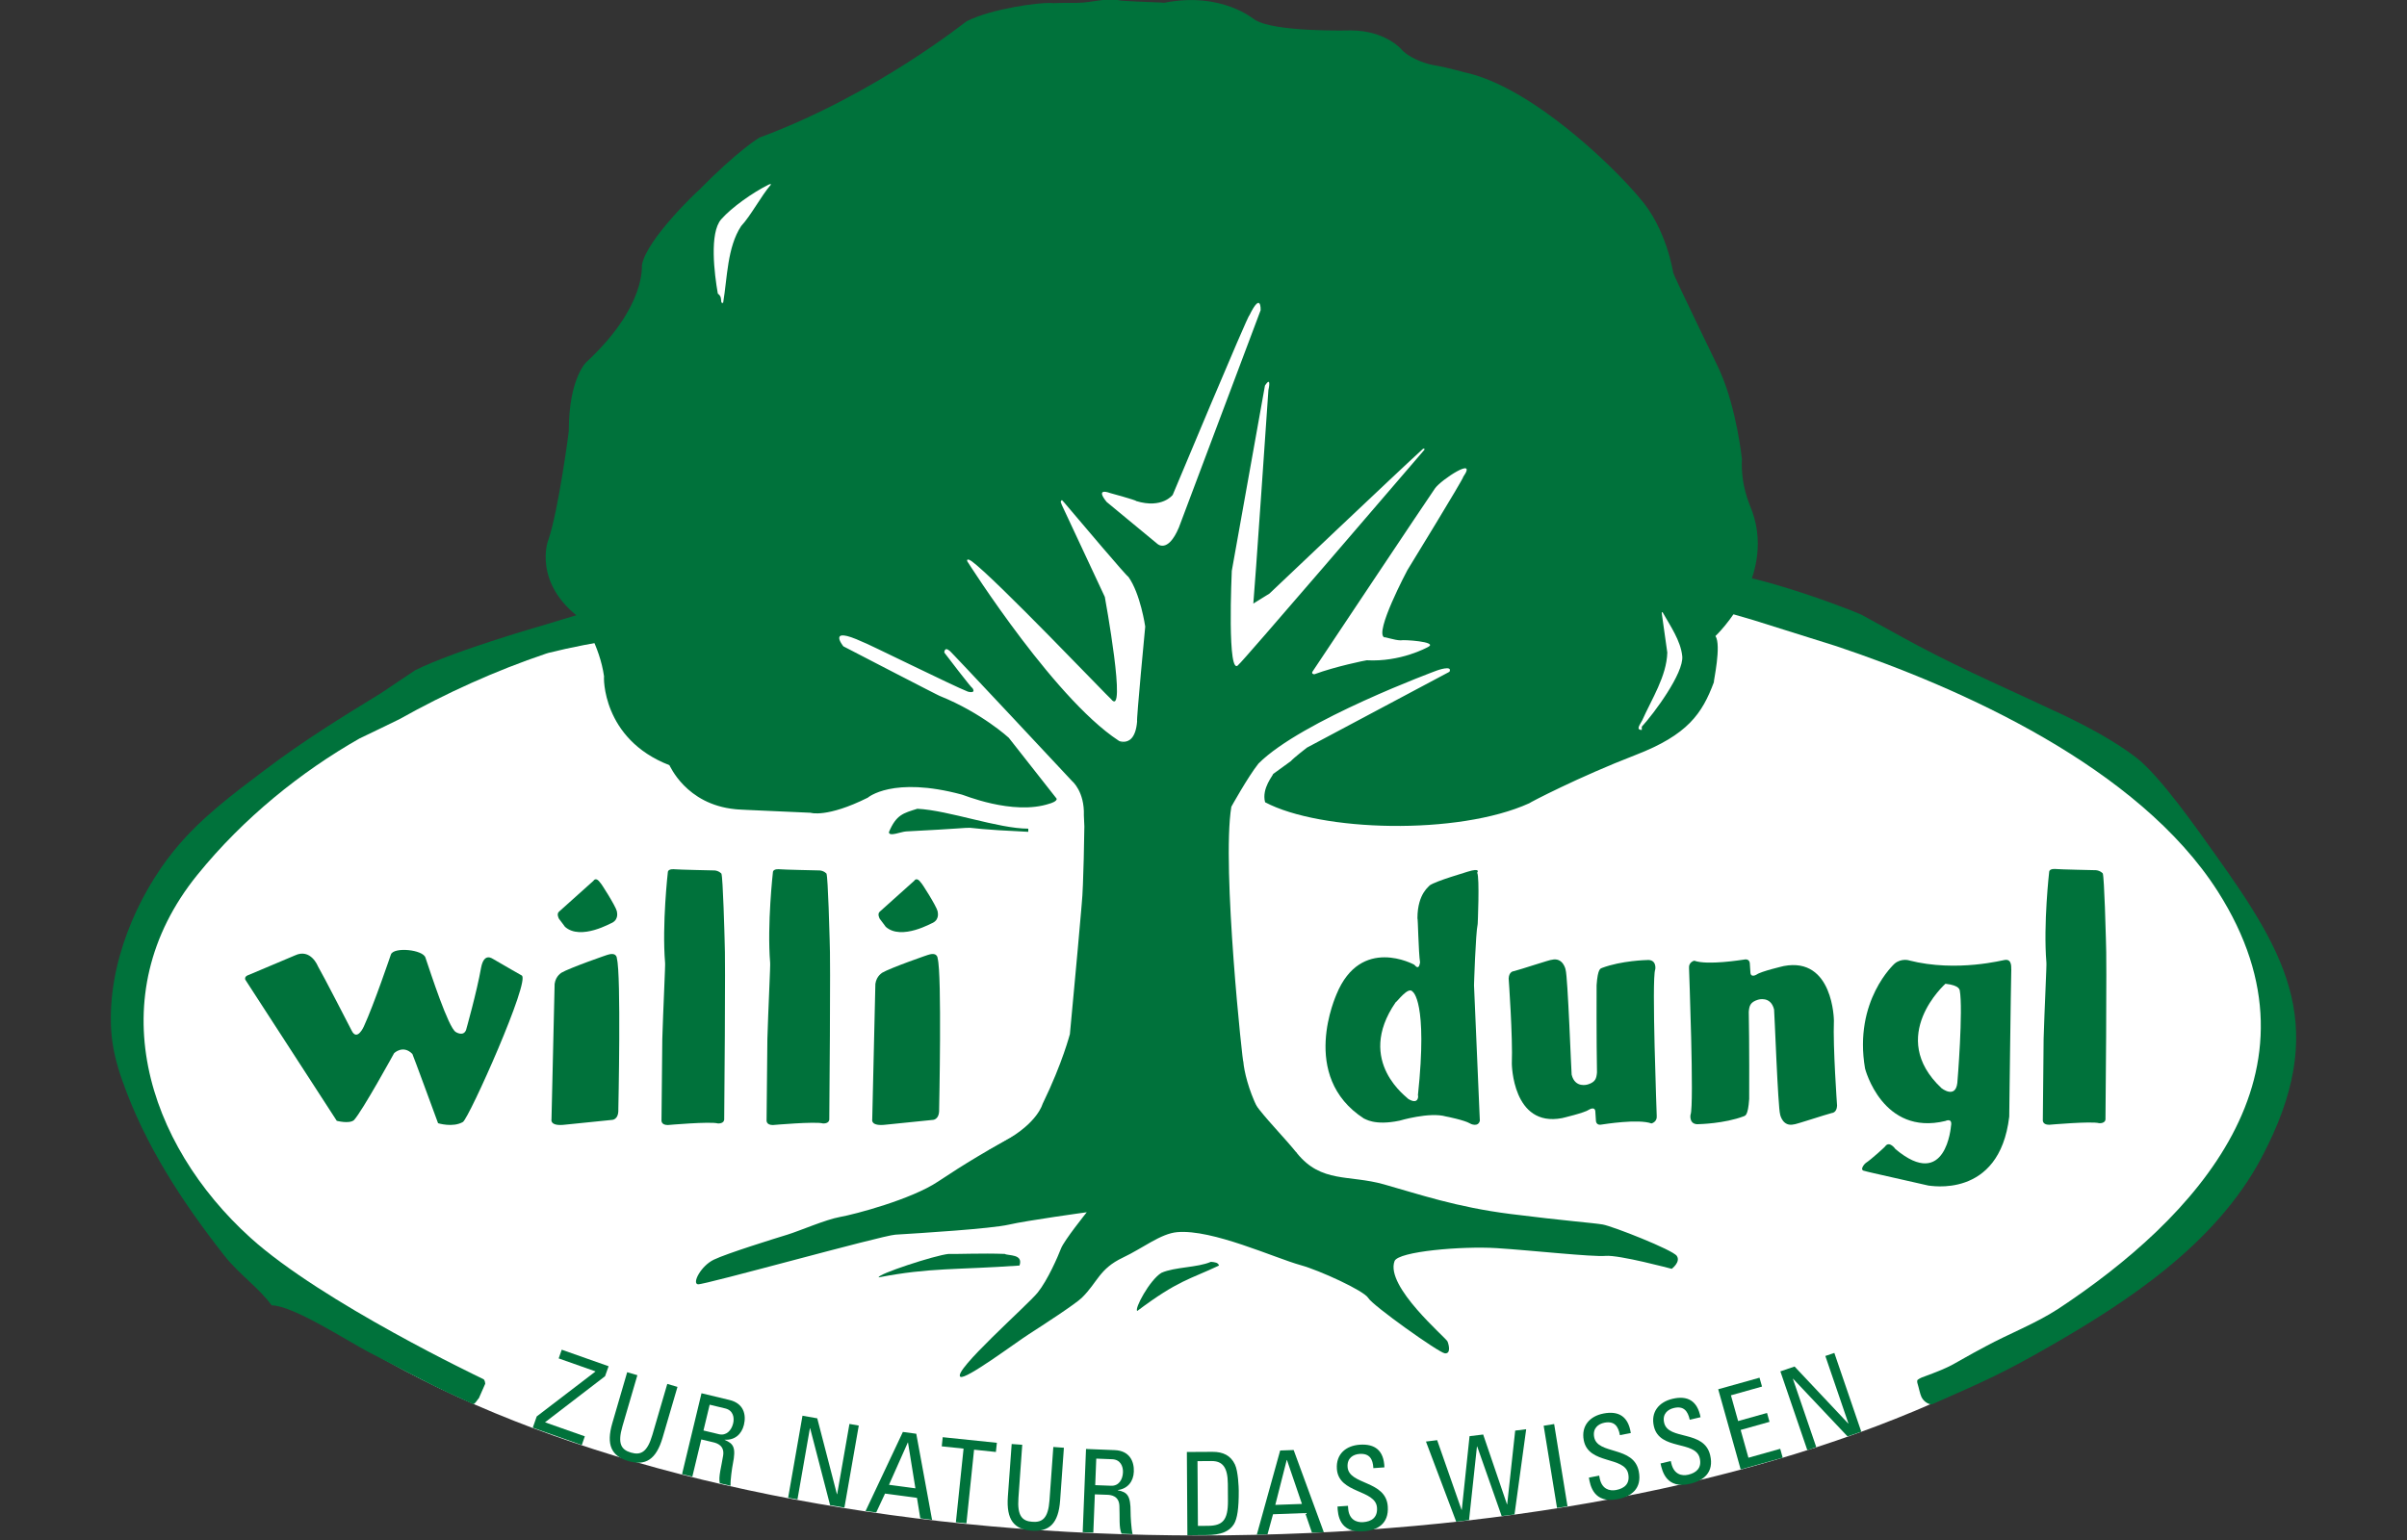 <svg version="1.1" id="Layer_1" xmlns="http://www.w3.org/2000/svg" xmlns:xlink="http://www.w3.org/1999/xlink" x="0px" y="0px"
	 width="250px" height="160px" viewBox="0 0 250 160" enable-background="new 0 0 250 160" xml:space="preserve">
<rect x="0" y="0" width="250" height="160" fill="#333333" stroke="none"/>
<g>
	<path id="oval_8_" fill="#FFFFFF" d="M13.942,106.666c-0.966-23.771,28.21-40,80.148-49.492
		c9.759-1.784,23.139-37.814,33.875-37.191c26.675,1.556,25.018,36.834,37.584,39.244c60.098,11.522,70.626,36.826,70.284,47.438
		c-1.017,31.482-50.213,52.843-111.18,52.863C65.346,159.551,15.245,138.741,13.942,106.666z"/>
	<path fill="#00723B" d="M54.18,101.343c0,0-1.733-0.983-2.976-1.715c-0.04,0-0.921-0.735-1.235,0.907
		c-0.443,2.522-1.563,6.48-1.563,6.48c-0.288,0.721-1.069,0.205-1.069,0.205c-0.771-0.453-2.598-6.108-3.149-7.729
		c-0.248-0.826-3.274-1.135-3.584-0.331c0,0-1.772,5.232-2.813,7.484c0,0-0.702,1.605-1.275,0.411c0,0-3.008-5.851-3.501-6.675
		c0,0-0.742-1.896-2.389-1.113l-4.794,2.025c0,0-0.479,0.118-0.356,0.489l9.502,14.666c0,0,1.286,0.343,1.783-0.068
		c0.864-0.924,4.175-6.961,4.175-6.961s0.926-0.909,1.895,0.082c0.043,0.04,2.669,7.197,2.669,7.197s1.534,0.479,2.579-0.128
		C48.741,116.136,55.156,101.754,54.18,101.343z"/>
	<path fill="#00723B" d="M75.259,97.562c0-0.044-0.166-6.427-0.332-6.798c0,0-0.248-0.289-0.698-0.329
		c-0.04,0-3.876-0.082-4.164-0.122c0,0-0.659-0.083-0.699,0.288c0,0-0.62,5.438-0.288,9.434c0.043,0.039-0.206,5.025-0.289,7.91
		c0,0.122-0.083,7.58-0.083,8.364c-0.003,0.078-0.083,0.577,0.659,0.577c0,0,4.413-0.39,5.194-0.166
		c0.046,0.004,0.699,0.039,0.659-0.494C75.215,116.222,75.381,99.534,75.259,97.562z"/>
	<path fill="#00723B" d="M86.169,97.562c0-0.044-0.166-6.427-0.328-6.798c0,0-0.245-0.289-0.698-0.329
		c-0.04,0-3.876-0.082-4.165-0.122c0,0-0.659-0.083-0.698,0.288c0,0-0.62,5.438-0.289,9.434c0.043,0.039-0.206,5.025-0.288,7.91
		c0,0.122-0.083,7.58-0.083,8.364c-0.003,0.078-0.083,0.577,0.66,0.577c0,0,4.413-0.39,5.194-0.166
		c0.046,0.004,0.698,0.039,0.658-0.494C86.129,116.222,86.292,99.534,86.169,97.562z"/>
	<g>
		<path fill="#00723B" d="M91.99,96.285c1.647,1.483,4.902-0.455,4.902-0.411c0.783-0.41,0.455-1.235,0.494-1.195
			c-0.122-0.537-1.69-3.008-1.729-2.968c-0.454-0.66-0.699-0.205-0.699-0.205l-3.584,3.213c-0.288,0.248,0,0.741,0,0.741
			S92.034,96.329,91.99,96.285z"/>
		<path fill="#00723B" d="M96.521,99.171c0.04-0.043-4.077,1.401-4.898,1.895c0.04,0-0.577,0.288-0.703,1.151l-0.327,14.092
			c0,0-0.206,0.743,1.441,0.537c0.039,0,4.805-0.489,4.805-0.489s0.742,0.041,0.703-1.113c0-0.041,0.298-14.013-0.152-15.658
			C97.386,99.62,97.426,98.922,96.521,99.171z"/>
	</g>
	<g>
		<path fill="#00723B" d="M58.675,96.285c1.65,1.483,4.902-0.455,4.902-0.411c0.782-0.41,0.455-1.235,0.494-1.195
			c-0.123-0.537-1.689-3.008-1.729-2.968c-0.454-0.66-0.699-0.205-0.699-0.205l-3.584,3.213c-0.289,0.248,0,0.741,0,0.741
			S58.718,96.329,58.675,96.285z"/>
		<path fill="#00723B" d="M63.207,99.171c0.039-0.043-4.078,1.401-4.902,1.895c0.04,0-0.576,0.288-0.699,1.151l-0.327,14.092
			c0,0-0.206,0.743,1.44,0.537c0.039,0,4.805-0.489,4.805-0.489s0.743,0.041,0.699-1.113c0-0.041,0.302-14.013-0.151-15.658
			C64.071,99.62,64.114,98.922,63.207,99.171z"/>
	</g>
	<path fill="#00723B" d="M153.478,96c0,0.108,0.219-4.887-0.054-5.327c0,0,0.438-0.551-0.988-0.108
		c-0.108,0.055-3.241,0.935-3.954,1.427c0.053,0.054-1.261,0.768-1.261,3.405c0.053,0,0.107,3.568,0.274,4.612
		c-0.056,0.054-0.056,0.88-0.605,0.221c0,0-5.547-3.076-8.077,3.076c0,0.054-3.951,8.516,2.857,12.909
		c0.106,0,1.044,0.768,3.681,0.22c0,0,3.131-0.936,4.834-0.438c0.055,0,1.923,0.384,2.472,0.713
		c0.053,0.054,0.878,0.439,1.045-0.274c0,0.054-0.553-12.909-0.605-14.062C153.092,102.426,153.258,96.991,153.478,96z
		 M146.28,114.184c0.054-0.055-5.601-3.847-1.319-10.054c0.109,0,1.319-1.704,1.758-1.099c0,0,1.597,0.933,0.552,10.767
		C147.324,113.798,147.383,114.843,146.28,114.184z"/>
	<path fill="#00723B" d="M218.727,97.539c0-0.039-0.165-6.426-0.326-6.797c0,0-0.248-0.289-0.703-0.332
		c-0.04,0-3.876-0.083-4.164-0.122c0,0-0.66-0.084-0.698,0.288c0,0-0.62,5.438-0.289,9.433c0.044,0.043-0.206,5.025-0.288,7.911
		c0,0.121-0.082,7.582-0.082,8.363c-0.004,0.08-0.082,0.576,0.659,0.576c0,0,4.412-0.389,5.19-0.165
		c0.047,0.004,0.701,0.043,0.658-0.494C218.684,116.203,218.85,99.517,218.727,97.539z"/>
	<path fill="#00723B" d="M208.901,100.687c-0.044,0.041,0.165-1.112-0.701-0.947c0-0.038-4.943,1.319-9.93,0.04
		c0.044,0-0.781-0.249-1.483,0.331c0,0-4.29,3.833-3.076,10.903c0,0,1.794,7.045,8.35,5.449c0,0,0.756-0.375,0.575,0.537
		c0-0.039-0.491,6.798-5.766,2.388c0,0-0.62-0.907-1.068-0.287c0.041,0-1.442,1.36-2.018,1.729c-0.04,0-0.744,0.742-0.123,0.825
		c0,0.043,6.181,1.401,6.634,1.522c0-0.042,7.367,1.525,8.393-7.167C208.685,116.052,208.857,102.25,208.901,100.687z
		 M203.296,112.508c-0.198,1.697-1.642,0.552-1.642,0.552c-5.738-5.388,0.406-10.851,0.406-10.851
		c1.567,0.167,1.44,0.699,1.484,0.66C203.916,104.887,203.311,112.407,203.296,112.508z"/>
	<path fill="#00723B" d="M171.914,100.738c0.029-0.07,0.166-1.1-0.878-0.992c0,0-2.615,0.051-4.646,0.818
		c-0.137,0.075-0.44,0.008-0.561,1.794c-0.004,0.189-0.021,5.892,0.04,9.062c-0.055,0.619-0.146,1.001-0.963,1.254
		c0,0-1.319,0.425-1.669-1.023c-0.034-0.15-0.402-10.229-0.626-10.889c0-0.054-0.274-1.318-1.427-1.045
		c-0.058-0.054-3.282,1.017-3.94,1.182c-0.055,0-0.52,0.054-0.548,0.767c0,0,0.437,6.07,0.328,8.844c0,0,0.055,6.646,5.216,5.658
		c0,0,2.359-0.551,2.803-0.879c0.068-0.039,0.659-0.385,0.659,0.274c0,0.054,0.058,0.878,0.058,0.878s0,0.552,0.658,0.386
		c0.163-0.019,3.735-0.605,5.108-0.107c0.032,0,0.604-0.167,0.548-0.771C172.08,115.898,171.534,101.724,171.914,100.738z"/>
	<path fill="#00723B" d="M175.59,115.806c-0.029,0.067-0.165,1.098,0.879,0.988c0,0,2.614-0.05,4.646-0.817
		c0.137-0.074,0.439-0.005,0.562-1.793c0.004-0.191,0.022-5.893-0.043-9.062c0.054-0.621,0.145-1.002,0.962-1.257
		c0,0,1.318-0.426,1.667,1.022c0.036,0.151,0.403,10.23,0.627,10.89c0,0.055,0.274,1.317,1.426,1.043
		c0.058,0.055,3.283-1.014,3.94-1.181c0.055,0,0.52-0.054,0.549-0.768c0,0-0.437-6.069-0.328-8.844c0,0-0.055-6.645-5.216-5.657
		c0,0-2.363,0.551-2.803,0.879c-0.065,0.04-0.657,0.382-0.657-0.278c0-0.054-0.059-0.879-0.059-0.879s0-0.551-0.659-0.385
		c-0.162,0.018-3.735,0.604-5.108,0.108c-0.033-0.003-0.604,0.165-0.546,0.771C175.425,100.647,175.971,114.816,175.59,115.806z"/>
	<g>
		<path fill="#00723B" d="M134.71,119.807c-3.713-1.988-5.406-7.406-5.579-9.55c0,0.851-2.272-20.193-1.239-26.442
			c0,0,1.721-3.107,2.817-4.484c4.462-4.485,18.532-9.668,18.532-9.668s1.664-0.605,1.304,0.133l-14.81,7.885
			c0,0-1.425,1.106-1.659,1.395l-1.855,1.346c0.069,0.072-1.217,1.469-0.823,2.929c5.769,3.058,20.03,3.461,27.438,0.104
			c0-0.048,5.132-2.733,11.047-5.018c5.418-2.094,6.909-4.298,8.123-7.546c-0.043-0.091,0.804-3.844,0.169-4.81
			c0,0,6.7-6.299,3.561-13.601c0-0.091-0.949-2.028-0.814-4.794c0,0-0.533-5.144-2.253-9.062c0.044,0-4.746-9.748-4.883-10.302
			c0,0.047-0.663-4.574-3.521-7.791c-2.917-3.48-11.154-11.365-17.894-12.957c0,0.047-1.671-0.508-3.617-0.832
			c-0.044,0-2.031-0.414-3.162-1.566c-0.047-0.094-1.747-1.999-5.259-2.014c0,0-7.982,0.216-10.017-1.12
			c0,0.046-3.343-2.951-9.402-1.751c-0.039-0.04-2.363-0.079-4.142-0.202c-0.105-0.006-0.206-0.014-0.307-0.021
			c-1.746-0.342-2.831,0.208-4.646,0.234c-0.097,0-0.184,0-0.311-0.004c-0.694-0.007-1.347,0.004-2.114,0.029
			c-0.094-0.007-0.206-0.015-0.325-0.019c-1.113-0.046-6.019,0.566-8.662,1.899c0-0.047-9.38,7.574-21.437,12.056
			c-0.047-0.047-2.442,1.477-6.419,5.532c0-0.046-5.42,5.072-5.875,7.749c-0.047,0.047,0.497,4.243-5.742,10.053
			c0-0.047-1.852,1.707-1.852,7.099c0.047-0.094-1.084,8.393-2.125,11.39c-0.046,0.047-1.67,4.521,3.437,8.252
			c0.047,0,1.898,2.719,2.348,5.951c-0.046-0.047-0.251,6.487,6.783,9.21c0.043,0,1.69,4.067,6.84,4.575
			c0,0.046,7.168,0.324,7.845,0.371c-0.043,0,1.671,0.554,5.922-1.567c0,0,2.575-2.258,9.761-0.324c0-0.048,5.292,2.228,9.135,0.938
			c0.036,0,0.804-0.235,0.717-0.516l-4.971-6.325c0,0-2.803-2.583-7.139-4.333c0.09,0.09-10.036-5.165-10.036-5.165
			s-1.809-2.211,1.989-0.461c0.179,0,9.53,4.629,10.935,5.166c0,0,0.919,0.267,0.461-0.399c0.09,0.277-2.903-3.66-2.903-3.66
			s0-0.645,0.544-0.188c-0.09-0.184,12.744,13.559,12.744,13.559s1.289,1.069,1.207,3.551c0,0,0.051,1.143,0.051,1.146
			c0,0-0.08,6.264-0.271,8.014c-0.021,0.227-0.04,0.459-0.058,0.688c-0.453,5.332-1.102,11.96-1.174,12.875
			c0-0.046-0.72,2.906-2.841,7.262c0-0.04-0.436,1.912-3.952,3.861c-0.39,0.216-1.262,0.786-1.696,0.963 M149.047,50.737
			c0.63-0.894,4.469-3.411,2.931-1.196c0.09,0.094-5.806,9.704-5.806,9.704s-3.472,6.52-2.389,6.978c0-0.09,1.07,0.306,1.704,0.306
			c0.179-0.09,3.934,0.13,2.849,0.684c-0.181,0.091-2.852,1.575-6.384,1.387c-0.085,0-3.305,0.656-5.416,1.448
			c-0.083,0.032-0.374-0.054-0.195-0.299C136.338,69.749,148.412,51.63,149.047,50.737z M116.808,77.331
			c-6.779-3.872-16.338-19.007-16.338-19.007c-0.094-0.235,0.118-0.26,0.453-0.015c2.41,1.75,14.382,14.311,14.462,14.311
			c1.718,2.212-0.634-10.604-0.634-10.604l-4.463-9.546l-0.119-0.324c0,0,0.054-0.23,0.158-0.162
			c0.066,0.075,0.155,0.169,0.242,0.27c1.595,1.88,6.544,7.738,6.62,7.663c1.264,1.75,1.758,5.182,1.758,5.182
			s-0.933,9.758-0.843,9.852C117.817,78.534,115.154,76.218,116.808,77.331z M122.438,54.818c-1.174,2.767-2.259,1.661-2.259,1.661
			l-5.243-4.333c-1.265-1.566,0.359-0.922,0.359-0.922s2.713,0.738,2.713,0.832c2.712,0.829,3.797-0.644,3.797-0.644
			s7.862-18.813,7.952-18.63c1.265-2.583,1.176-0.551,1.176-0.551L122.438,54.818z M127.938,59.311l3.444-19.246
			c0.724-1.106,0.359,0.461,0.359,0.461s-1.437,21.004-1.566,22.182l1.679-1.041c0,0,13.57-12.881,15.896-14.992
			c0.118-0.126,0.294-0.033,0.165,0.09c-2.399,2.795-19.163,22.343-19.245,22.257C127.409,70.771,127.938,59.311,127.938,59.311z"/>
		<path fill="#00723B" d="M114.291,107.246c-0.619,1.798-5.043,8.656-8.332,10.421s-5.76,3.245-8.537,5.096
			c-2.773,1.853-8.66,3.408-10.161,3.671c-1.502,0.267-4.24,1.464-5.479,1.841c-1.239,0.378-6.299,1.948-7.646,2.601
			c-1.348,0.653-2.284,2.479-1.643,2.558c0.641,0.077,19.091-5.072,20.502-5.158c2.562-0.155,9.935-0.611,11.805-1.045
			c1.869-0.432,8.076-1.284,8.076-1.284s-2.359,2.934-2.676,3.767c-0.317,0.832-1.379,3.278-2.421,4.577
			c-1.041,1.301-8.89,8.202-8.028,8.751c0.54,0.345,5.688-3.512,7.135-4.442c1.452-0.933,4.824-3.126,5.479-3.769
			c1.65-1.619,1.793-3.003,4.272-4.177c2.082-0.986,3.916-2.49,5.634-2.64c3.66-0.321,10.103,2.68,12.845,3.436
			c1.916,0.529,6.56,2.645,7.001,3.41c0.44,0.769,7.303,5.662,7.942,5.742c0.643,0.075,0.443-0.842,0.285-1.231
			s-6.498-5.716-5.5-8.35c0.382-1.009,7.002-1.569,10.579-1.348c3.573,0.225,9.956,0.93,11.342,0.807
			c1.392-0.122,6.866,1.345,6.866,1.345s0.958-0.71,0.526-1.345c-0.433-0.633-6.661-3.082-7.691-3.26
			c-1.028-0.176-3.934-0.378-9.577-1.092c-5.644-0.713-9.523-2.059-13.161-3.082c-3.636-1.022-6.483-0.102-9.02-3.234
			c-2.532-3.13-5.789-5.797-6.188-9.251C128.121,107.106,114.91,105.449,114.291,107.246z"/>
		<path fill="#00723B" d="M106.802,86.423c0-0.112,0-0.209,0-0.329c-3.126,0-8.238-1.901-11.522-2.067
			c-1.455,0.458-2.187,0.605-2.954,2.428c0,0.516,1.261-0.05,1.797-0.074C105.318,85.813,96.36,85.933,106.802,86.423z"/>
		<g>
			<path fill="#FFFFFF" d="M170.524,75.498c0,0.112,0,0.22,0,0.339c-0.68,0-0.151-0.591,0.044-0.998
				c0.966-2.182,2.536-4.578,2.604-7.042c-0.176-1.38-0.406-2.745-0.579-4.11c-0.007-0.062,0.061-0.141,0.111-0.04
				c0.782,1.383,1.858,2.925,2.021,4.524C174.909,69.911,171.786,74.136,170.524,75.498"/>
		</g>
		<g>
			<path fill="#FFFFFF" d="M74.557,30.508c-0.36-2.035-0.894-6.318,0.353-7.726c1.099-1.25,3.282-2.781,4.888-3.581
				c0.129-0.065,0.292-0.116,0.271-0.018c-1.013,1.167-2.068,3.206-3.091,4.305c-1.448,2.204-1.437,5.377-1.862,7.928
				c-0.011,0.097-0.202,0.108-0.209-0.119C74.873,31.088,74.938,30.778,74.557,30.508"/>
		</g>
		<path fill="#00723B" d="M125.77,131.099c-1.404,0.613-3.735,0.52-5.14,1.142c-1.228,0.746-2.849,3.79-2.507,3.959
			c4.269-3.205,5.429-3.264,8.487-4.715C126.522,131.17,126.176,131.135,125.77,131.099z"/>
		<path fill="#00723B" d="M104.356,130.277c-2.334-0.09-4.88,0.032-5.824,0c-1.43,0.136-7.496,2.135-7.262,2.438
			c5.296-1.033,8.083-0.766,14.62-1.231C106.309,130.255,104.706,130.486,104.356,130.277z"/>
	</g>
	<g>
		<path fill="#00723B" d="M62.842,142.984l-6.235,4.788l4.135,1.458l-0.316,0.905l-5.093-1.799l0.413-1.174l6.091-4.661l0.007-0.021
			l-3.818-1.346l0.317-0.905l4.87,1.718L62.842,142.984z"/>
		<path fill="#00723B" d="M65.141,142.567l1.059,0.31l-1.552,5.311c-0.529,1.814-0.116,2.438,0.886,2.729
			c0.997,0.292,1.686-0.007,2.219-1.822l1.553-5.312l1.059,0.31l-1.542,5.266c-0.673,2.299-1.786,2.957-3.547,2.446
			c-1.759-0.516-2.346-1.672-1.672-3.97L65.141,142.567z"/>
		<path fill="#00723B" d="M72.838,149.552l-0.929,3.866l-1.07-0.257l2.021-8.408l2.899,0.697c1.492,0.355,1.762,1.53,1.51,2.578
			c-0.238,0.99-0.965,1.617-1.999,1.552l-0.007,0.021c0.929,0.383,1.199,0.793,0.853,2.497c-0.075,0.363-0.273,1.707-0.237,2.268
			l-1.117-0.265c-0.163-0.656,0.169-1.734,0.346-2.875c0.166-1.043-0.652-1.289-1.012-1.375L72.838,149.552z M73.065,148.623
			l1.606,0.385c0.767,0.183,1.3-0.389,1.477-1.123c0.145-0.606,0.003-1.355-0.821-1.554l-1.618-0.389L73.065,148.623z"/>
		<path fill="#00723B" d="M89.195,148.111l-1.491,8.525l-1.488-0.26l-2.071-7.982l-0.025-0.003l-1.293,7.392l-0.969-0.169
			l1.491-8.526l1.534,0.271l2.042,7.877l0.026,0.004l1.275-7.298L89.195,148.111z"/>
		<path fill="#00723B" d="M93.776,148.773l1.391,0.188l1.643,8.951l-1.225-0.165l-0.345-2.126l-3.318-0.442l-0.915,1.959
			l-1.106-0.147L93.776,148.773z M94.31,149.874l-0.021-0.004l-1.956,4.395l2.745,0.366L94.31,149.874z"/>
		<path fill="#00723B" d="M103.539,149.901l-0.101,0.954l-2.267-0.238l-0.795,7.652l-1.095-0.111l0.799-7.652l-2.266-0.237l0.1-0.95
			L103.539,149.901z"/>
		<path fill="#00723B" d="M105.076,150.028l1.098,0.078l-0.395,5.521c-0.137,1.891,0.403,2.411,1.444,2.482
			c1.041,0.076,1.65-0.36,1.783-2.251l0.396-5.523l1.098,0.08l-0.392,5.477c-0.173,2.392-1.124,3.272-2.954,3.14
			s-2.647-1.138-2.475-3.528L105.076,150.028z"/>
		<path fill="#00723B" d="M113.714,155.257l-0.158,3.974l-1.103-0.044l0.344-8.645l2.982,0.119c1.534,0.061,2.028,1.161,1.985,2.236
			c-0.04,1.021-0.634,1.776-1.662,1.913v0.025c0.987,0.194,1.333,0.545,1.326,2.284c-0.004,0.371,0.065,1.729,0.209,2.272
			l-1.149-0.047c-0.289-0.612-0.169-1.732-0.224-2.89c-0.042-1.055-0.889-1.138-1.26-1.151L113.714,155.257z M113.754,154.301
			l1.653,0.062c0.789,0.032,1.2-0.637,1.228-1.39c0.025-0.623-0.259-1.329-1.109-1.364l-1.664-0.066L113.754,154.301z"/>
		<path fill="#00723B" d="M123.273,150.855l2.659-0.015c1.099-0.007,1.89,0.382,2.33,1.306c0.35,0.727,0.396,2.452,0.399,2.725
			c0.011,1.845-0.151,2.912-0.504,3.488c-0.465,0.745-1.337,1.12-2.841,1.131l-1.989,0.015L123.273,150.855z M124.42,158.535
			l1.041-0.007c1.531-0.011,2.088-0.587,2.079-2.602l-0.011-1.746c-0.01-1.748-0.555-2.392-1.704-2.384l-1.448,0.011L124.42,158.535
			z"/>
		<path fill="#00723B" d="M132.963,150.701l1.401-0.051l3.132,8.54l-1.233,0.047l-0.699-2.035l-3.343,0.124l-0.572,2.081
			l-1.113,0.04L132.963,150.701z M133.668,151.691h-0.025l-1.185,4.66l2.767-0.099L133.668,151.691z"/>
		<path fill="#00723B" d="M140.005,156.448l0.018,0.254c0.079,1.171,0.847,1.492,1.554,1.445c0.871-0.062,1.517-0.477,1.443-1.507
			c-0.133-1.914-3.99-1.431-4.167-4.023c-0.105-1.53,0.926-2.416,2.373-2.518c1.578-0.108,2.515,0.595,2.564,2.355l-1.148,0.08
			c-0.05-0.944-0.393-1.546-1.433-1.478c-0.66,0.048-1.305,0.425-1.244,1.356c0.134,1.904,3.983,1.36,4.175,4.097
			c0.127,1.819-1.091,2.489-2.511,2.591c-2.541,0.197-2.68-1.751-2.711-2.577L140.005,156.448z"/>
		<path fill="#00723B" d="M148.105,149.772l1.164-0.145l2.533,7.239l0.025-0.004l0.806-7.65l1.415-0.172l2.471,7.247l0.026-0.004
			l0.828-7.65l1.142-0.142l-1.213,8.858l-1.334,0.165l-2.542-7.235l-0.024,0.003l-0.822,7.65l-1.333,0.166L148.105,149.772z"/>
		<path fill="#00723B" d="M162.806,156.492l-1.087,0.177l-1.388-8.54l1.089-0.177L162.806,156.492z"/>
		<path fill="#00723B" d="M166.098,153.312l0.047,0.249c0.22,1.152,1.02,1.379,1.715,1.245c0.86-0.165,1.452-0.654,1.257-1.668
			c-0.36-1.883-4.132-0.942-4.621-3.497c-0.288-1.505,0.631-2.511,2.057-2.784c1.553-0.296,2.567,0.288,2.828,2.031l-1.132,0.217
			c-0.166-0.933-0.576-1.488-1.603-1.293c-0.645,0.125-1.242,0.579-1.07,1.498c0.356,1.872,4.122,0.873,4.637,3.569
			c0.342,1.791-0.785,2.602-2.184,2.871c-2.504,0.506-2.87-1.417-3-2.233L166.098,153.312z"/>
		<path fill="#00723B" d="M173.532,151.797l0.059,0.244c0.269,1.142,1.076,1.337,1.765,1.174c0.85-0.201,1.419-0.717,1.185-1.718
			c-0.439-1.866-4.168-0.768-4.761-3.299c-0.35-1.492,0.521-2.536,1.934-2.868c1.538-0.363,2.578,0.181,2.911,1.912l-1.121,0.265
			c-0.205-0.927-0.641-1.463-1.651-1.222c-0.644,0.15-1.22,0.63-1.007,1.538c0.437,1.855,4.153,0.697,4.78,3.371
			c0.418,1.772-0.674,2.63-2.061,2.958c-2.479,0.607-2.925-1.294-3.095-2.104L173.532,151.797z"/>
		<path fill="#00723B" d="M180.794,152.668l-2.334-8.329l4.29-1.202l0.26,0.922l-3.23,0.908l0.748,2.676l3.001-0.843l0.26,0.923
			l-2.998,0.842l0.808,2.887l3.3-0.928l0.259,0.924L180.794,152.668z"/>
		<path fill="#00723B" d="M190.521,140.564l2.799,8.184l-1.427,0.49l-5.655-5.99l-0.021,0.008l2.427,7.092l-0.929,0.317
			l-2.799-8.185l1.474-0.504l5.572,5.919l0.021-0.007l-2.396-7.008L190.521,140.564z"/>
	</g>
	<g id="_x3C_Gruppe_x3E__2_8_">
		<path id="rechts_8_" fill="#00723B" d="M199.176,143.356c-0.062,0.044-0.076,0.233,0.011,0.477
			c0.086,0.247,0.228,0.996,0.389,1.324c0.307,0.609,0.947,0.808,1.105,0.739c5.742-2.533,7.349-3.231,12.295-6.069
			c7.905-4.543,17.116-10.54,21.882-19.491c7.15-13.439,2.771-20.988-4.776-31.564c-1.919-2.685-5.651-8.04-8.137-10.007
			c-2.2-1.725-5.385-3.415-7.834-4.567c-5.138-2.428-9.938-4.48-14.971-7.15c-1.891-1.004-3.926-2.171-5.813-3.187
			c-1.919-0.865-14.286-5.476-16.656-4.161v2.924c0.115,0.12,0.234,0.235,0.392,0.332c1.687,0.498,3.364,0.98,5.044,1.47
			c2.89,0.911,5.759,1.811,8.619,2.708c12.893,4.32,31.374,12.546,39.627,25.489c12.021,18.867-2.529,34.086-16.565,43.354
			c-2.402,1.561-5.069,2.562-7.575,3.917c-3.812,2.021-3.005,1.897-6.625,3.227C199.485,143.15,199.306,143.267,199.176,143.356z"/>
		<path id="links_8_" fill="#00723B" d="M50.397,143.768c-0.014-0.094-0.024-0.4-0.201-0.486
			c-0.177-0.087-16.718-7.942-24.178-14.679c-10.767-9.741-15.733-25.095-5.525-37.703c4.787-5.914,10.762-10.712,16.85-14.177
			c1.391-0.659,2.763-1.33,4.142-2.002c4.849-2.717,9.963-5.033,15.233-6.812c0.086-0.026,0.176-0.055,0.263-0.08
			c4.675-1.178,10.684-1.959,10.684-1.959s1.465-4.561,1.628-4.622c-2.716,0.591-12.539,3.613-12.539,3.613
			c-0.093,0.032-9.379,2.666-13.611,4.761c-1.2,0.789-2.403,1.617-3.591,2.407c-4.172,2.55-8.124,4.993-12.093,8.007
			c-3.209,2.423-6.67,4.977-9.387,8.338c-3.807,4.693-6.919,11.753-6.527,18.601c0.108,1.898,0.598,3.729,1.174,5.334
			c2.355,6.694,6.217,12.579,10.59,18.154c1.513,1.927,3.609,3.348,4.906,5.159c2.194,0,7.853,3.688,10.064,4.848
			c7.334,3.84,7.594,3.93,9.618,4.842c0.198,0.091,1.008,0.469,1.229,0.562c0.173,0.075,0.503-0.52,0.616-0.616L50.397,143.768z"/>
	</g>
</g>
</svg>
